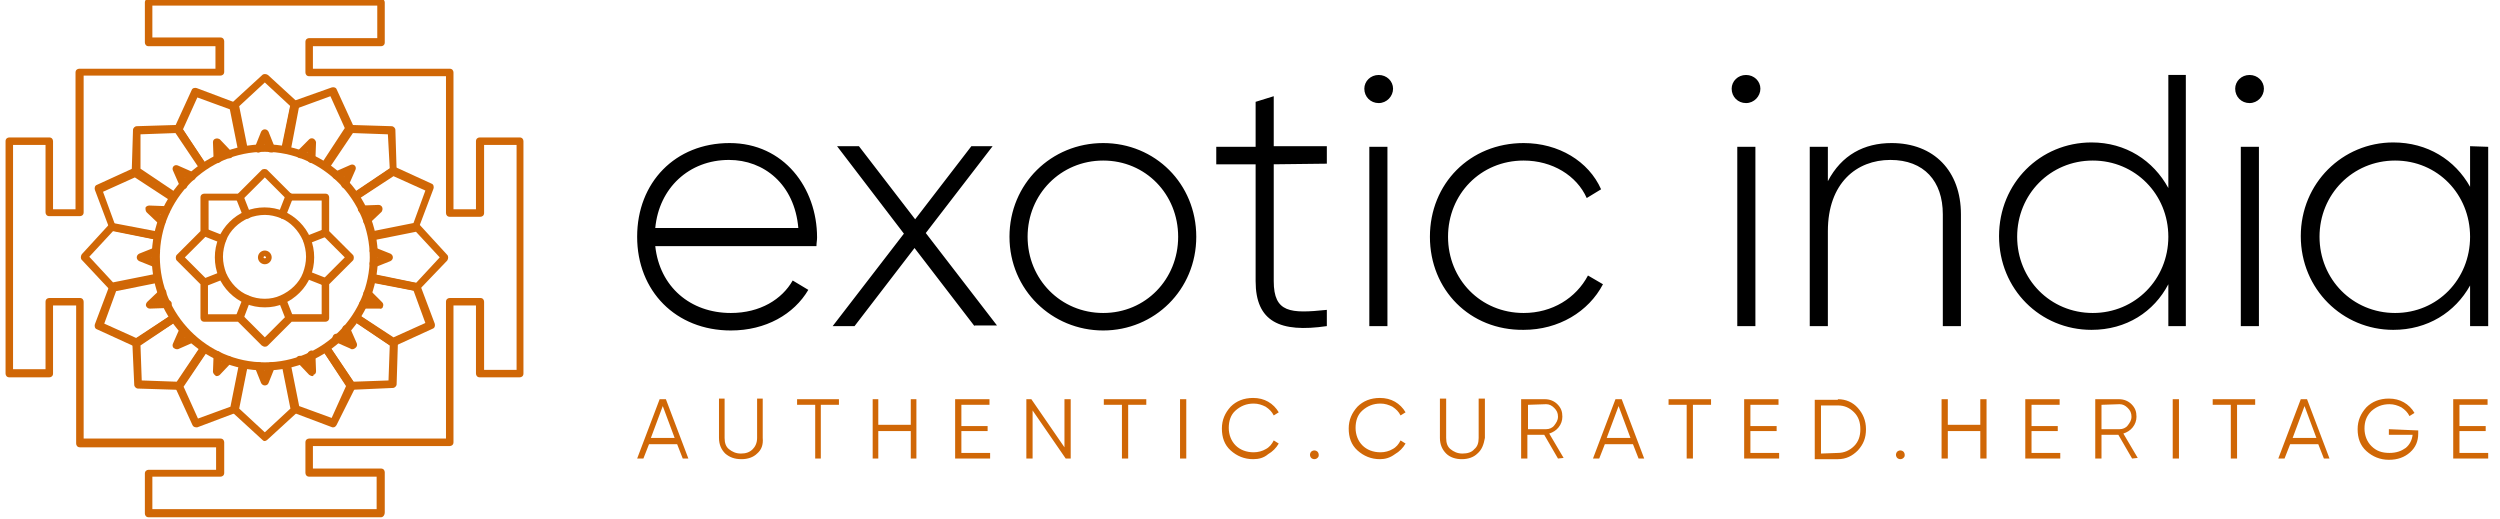 <svg height="56" id="Layer_1" version="1.1" viewBox="10 10 398 83" width="270" x="0" xml:space="preserve" xmlns="http://www.w3.org/2000/svg" y="0"><style>.st0{fill:#d06706}</style><path d="M139.7 48c0 .5-.1.9-.1 1.4h-25.8c.7 6.5 5.6 10.7 12.1 10.7 4.7 0 8.2-2.2 9.9-5.2l2.5 1.5c-2.3 3.9-6.8 6.5-12.4 6.5-8.8 0-15-6.3-15-15s6.1-15 14.8-15 14 7.2 14 15.1zm-25.9-1.5h22.9c-.6-7-5.5-10.9-11.1-10.9-6.4 0-11.2 4.5-11.8 10.9zM164.9 62.2l-9.6-12.5-9.6 12.5h-3.5l11.4-14.8-10.7-14h3.5l9 11.7 9-11.7h3.4l-10.7 13.9 11.4 14.8h-3.6v.1zM170.5 47.9c0-8.5 6.7-15 15-15s14.9 6.5 14.9 15-6.7 15-14.9 15-15-6.5-15-15zm27 0c0-6.8-5.2-12.2-12-12.2s-12.1 5.4-12.1 12.2 5.3 12.2 12.1 12.2 12-5.4 12-12.2zM212.8 36.3V55c0 5.1 2.7 5.2 8.5 4.6v2.6c-7.5 1.1-11.4-.7-11.4-7.2V36.3h-6.3v-2.8h6.3v-7.2l2.9-.9v8h8.5v2.8l-8.5.1zM227.3 24.2c0-1.2 1-2.2 2.3-2.2s2.3 1 2.3 2.2-1 2.3-2.3 2.3-2.3-1-2.3-2.3zm.8 9.3h2.9v28.7h-2.9V33.5zM237.8 47.9c0-8.5 6.4-15 15-15 5.6 0 10.4 2.9 12.4 7.4l-2.3 1.4c-1.6-3.6-5.5-6-10.1-6-6.9 0-12.1 5.4-12.1 12.2s5.2 12.2 12.1 12.2c4.6 0 8.4-2.4 10.3-6l2.4 1.4c-2.3 4.4-7.1 7.3-12.7 7.3-8.6.1-15-6.4-15-14.9zM286.1 24.2c0-1.2 1-2.2 2.3-2.2s2.3 1 2.3 2.2-1 2.3-2.3 2.3-2.3-1-2.3-2.3zm.9 9.3h2.9v28.7H287V33.5zM322.8 44.3v17.9h-2.9V44.3c0-5.3-3-8.7-8.4-8.7s-10 3.7-10 11.4v15.2h-2.9V33.5h2.9V39c2.2-4.2 5.8-6.1 10.2-6.1 6.8 0 11.1 4.5 11.1 11.4zM358.8 22v40.2H356v-6.7c-2.3 4.4-6.7 7.3-12.3 7.3-8.2 0-14.8-6.5-14.8-15s6.6-15 14.8-15c5.5 0 9.9 2.9 12.3 7.3V22h2.8zM356 47.9c0-6.8-5.3-12.2-12.1-12.2s-12.1 5.4-12.1 12.2 5.3 12.2 12.1 12.2S356 54.7 356 47.9zM366.7 24.2c0-1.2 1-2.2 2.3-2.2s2.3 1 2.3 2.2-1 2.3-2.3 2.3-2.3-1-2.3-2.3zm.9 9.3h2.9v28.7h-2.9V33.5zM407.2 33.5v28.7h-2.9v-6.5c-2.4 4.3-6.8 7.1-12.3 7.1-8.1 0-14.8-6.5-14.8-15s6.7-15 14.8-15c5.5 0 9.9 2.8 12.3 7.1v-6.5l2.9.1zm-2.9 14.4c0-6.8-5.2-12.2-12-12.2s-12.1 5.4-12.1 12.2 5.3 12.2 12.1 12.2 12-5.4 12-12.2z"></path><g><path class="st0" d="m118.2 83.4-.9-2.3h-4.5l-.9 2.3h-1l3.6-9.5h1l3.6 9.5h-.9zm-5.1-3.3h3.8L115 75l-1.9 5.1zM130.1 82.6c-.6.6-1.5.9-2.5.9-1.1 0-1.9-.3-2.6-.9-.6-.6-1-1.4-1-2.5v-6.3h.9v6.3c0 .8.2 1.4.7 1.8s1.1.7 1.9.7c.8 0 1.4-.2 1.9-.7.4-.4.7-1 .7-1.8v-6.3h.9v6.3c.1 1.1-.2 1.9-.9 2.5zM143.2 73.9v.9h-2.9v8.6h-.9v-8.6h-2.9v-.9h6.7zM154.7 73.9h.9v9.5h-.9V79h-5.2v4.4h-.9v-9.5h.9V78h5.2v-4.1zM162.8 82.5h4.6v.9h-5.6v-9.5h5.5v.9h-4.5v3.4h4.2v.8h-4.2v3.5zM179.3 73.9h1v9.5h-.8l-5.3-7.7v7.7h-1v-9.5h.8l5.3 7.7v-7.7zM192.4 73.9v.9h-2.9v8.6h-1v-8.6h-2.9v-.9h6.8zM197.8 73.9h1v9.5h-1v-9.5zM209.5 83.5c-1.4 0-2.6-.5-3.6-1.4s-1.4-2.1-1.4-3.5.5-2.5 1.4-3.5c.9-.9 2.1-1.4 3.6-1.4.9 0 1.7.2 2.4.6s1.3 1 1.7 1.7l-.8.5c-.3-.6-.7-1-1.3-1.4-.6-.3-1.2-.5-1.9-.5-1.2 0-2.1.4-2.9 1.1s-1.1 1.7-1.1 2.8.4 2.1 1.1 2.8 1.7 1.1 2.9 1.1c.7 0 1.4-.2 1.9-.5.6-.3 1-.8 1.3-1.4l.8.5c-.4.7-1 1.3-1.7 1.7-.7.6-1.5.8-2.4.8zM219.8 83.3c-.1.1-.3.2-.5.2s-.4-.1-.5-.2-.2-.3-.2-.5.1-.4.2-.5.3-.2.5-.2.4.1.5.2.2.3.2.5 0 .3-.2.5zM229.8 83.5c-1.4 0-2.6-.5-3.6-1.4s-1.4-2.1-1.4-3.5.5-2.5 1.4-3.5c.9-.9 2.1-1.4 3.6-1.4.9 0 1.7.2 2.4.6s1.3 1 1.7 1.7l-.8.5c-.3-.6-.7-1-1.3-1.4-.6-.3-1.2-.5-1.9-.5-1.2 0-2.1.4-2.9 1.1s-1.1 1.7-1.1 2.8.4 2.1 1.1 2.8 1.7 1.1 2.9 1.1c.7 0 1.4-.2 1.9-.5.6-.3 1-.8 1.3-1.4l.8.5c-.4.7-1 1.3-1.7 1.7-.8.6-1.6.8-2.4.8zM245.4 82.6c-.6.6-1.5.9-2.5.9s-1.9-.3-2.5-.9c-.6-.6-1-1.4-1-2.5v-6.3h1v6.3c0 .8.2 1.4.7 1.8.5.4 1.1.7 1.9.7s1.5-.2 1.9-.7c.5-.4.7-1 .7-1.8v-6.3h1v6.3c-.2 1.1-.5 1.9-1.2 2.5zM258.3 83.4l-2.2-3.8h-2.7v3.8h-1v-9.5h3.8c.8 0 1.5.3 2 .8.6.6.8 1.2.8 2 0 .6-.2 1.2-.6 1.7-.4.5-.9.8-1.5 1l2.3 3.9-.9.1zm-4.8-8.6v3.9h2.9c.5 0 1-.2 1.3-.6s.6-.8.6-1.4-.2-1-.6-1.4-.8-.6-1.3-.6l-2.9.1zM271.2 83.4l-.9-2.3h-4.5l-.9 2.3h-1l3.6-9.5h1l3.6 9.5h-.9zm-5.1-3.3h3.8L268 75l-1.9 5.1zM282.8 73.9v.9h-2.9v8.6h-1v-8.6H276v-.9h6.8zM289.1 82.5h4.6v.9h-5.6v-9.5h5.5v.9h-4.5v3.4h4.2v.8h-4.2v3.5zM303.1 73.9c1.3 0 2.4.5 3.2 1.4s1.3 2 1.3 3.4-.4 2.4-1.3 3.4c-.9.9-1.9 1.4-3.2 1.4h-3.7V74h3.7zm0 8.6c1 0 1.9-.4 2.6-1.1s1-1.6 1-2.7-.3-2-1-2.7-1.5-1.1-2.6-1.1h-2.7v7.7l2.7-.1zM313.6 83.3c-.1.1-.3.2-.5.2s-.4-.1-.5-.2-.2-.3-.2-.5.1-.4.2-.5.3-.2.5-.2.4.1.5.2.2.3.2.5 0 .3-.2.5zM325.9 73.9h1v9.5h-1V79h-5.2v4.4h-1v-9.5h1V78h5.2v-4.1zM334.1 82.5h4.6v.9h-5.6v-9.5h5.5v.9h-4.5v3.4h4.2v.8h-4.2v3.5zM350.2 83.4l-2.2-3.8h-2.7v3.8h-1v-9.5h3.8c.8 0 1.5.3 2 .8.6.6.8 1.2.8 2 0 .6-.2 1.2-.6 1.7-.4.5-.9.8-1.5 1l2.3 3.9-.9.1zm-4.9-8.6v3.9h2.9c.5 0 1-.2 1.3-.6s.6-.8.6-1.4-.2-1-.6-1.4-.8-.6-1.3-.6l-2.9.1zM356.7 73.9h1v9.5h-1v-9.5zM369.9 73.9v.9H367v8.6h-1v-8.6h-2.9v-.9h6.8zM380.9 83.4l-.9-2.3h-4.5l-.9 2.3h-1l3.6-9.5h1l3.6 9.5h-.9zm-5-3.3h3.8l-1.9-5.1-1.9 5.1zM396 78.9v.5c0 1.2-.4 2.2-1.3 3s-2 1.2-3.4 1.2-2.6-.5-3.6-1.4-1.4-2.1-1.4-3.5.5-2.5 1.4-3.5c.9-.9 2.1-1.4 3.6-1.4.9 0 1.7.2 2.4.6s1.3 1 1.7 1.7l-.8.5c-.3-.6-.7-1-1.3-1.4-.6-.3-1.2-.5-1.9-.5-1.2 0-2.1.4-2.9 1.1-.8.8-1.1 1.7-1.1 2.8s.4 2.1 1.1 2.8c.8.8 1.7 1.1 2.9 1.1 1.1 0 1.9-.3 2.6-.8.6-.5 1-1.2 1.1-2.1h-3.8v-.9l4.7.2zM402.6 82.5h4.6v.9h-5.6v-9.5h5.5v.9h-4.5v3.4h4.2v.8h-4.2v3.5z"></path></g><g><path class="st0" d="M69.9 92.8H32.7c-.4 0-.6-.3-.6-.6v-6.4c0-.4.3-.6.6-.6h10.8v-3.6H21.7c-.4 0-.6-.3-.6-.6V58.9h-3.7v10.9c0 .4-.3.6-.6.6h-6.4c-.4 0-.6-.3-.6-.6V32.6c0-.4.3-.6.6-.6h6.4c.4 0 .6.3.6.6v10.9H21V21.6c0-.4.3-.6.6-.6h21.8v-3.6H32.7c-.4 0-.6-.3-.6-.6v-6.4c0-.4.3-.6.6-.6h37.2c.4 0 .6.3.6.6v6.4c0 .4-.3.6-.6.6H59V21h21.9c.4 0 .6.3.6.6v21.9h3.6V32.6c0-.4.3-.6.6-.6h6.4c.4 0 .6.3.6.6v37.2c0 .4-.3.6-.6.6h-6.4c-.4 0-.6-.3-.6-.6V58.9h-3.6v21.9c0 .4-.3.6-.6.6H59V85h10.9c.4 0 .6.3.6.6V92c0 .5-.3.8-.6.8zm-36.6-1.3h35.9v-5.2H58.4c-.4 0-.6-.3-.6-.6v-4.9c0-.4.3-.6.6-.6h21.9V58.3c0-.4.3-.6.6-.6h4.9c.4 0 .6.3.6.6v10.9h5.2v-36h-5.2v10.9c0 .4-.3.6-.6.6h-4.9c-.4 0-.6-.3-.6-.6V22.2H58.4c-.4 0-.6-.3-.6-.6v-4.9c0-.4.3-.6.6-.6h10.9v-5.2h-36V16h10.9c.4 0 .6.3.6.6v4.9c0 .4-.3.6-.6.6H22.3V44c0 .4-.3.6-.6.6h-4.9c-.4 0-.6-.3-.6-.6V33.2H11v35.9h5.2V58.3c0-.4.3-.6.6-.6h4.9c.4 0 .6.3.6.6v21.9h21.9c.4 0 .6.3.6.6v4.9c0 .4-.3.6-.6.6H33.3v5.2z"></path><path class="st0" d="M51.3 69.3c-10 0-18.1-8.1-18.1-18.1s8.1-18.1 18.1-18.1 18.1 8.1 18.1 18.1-8.1 18.1-18.1 18.1zm0-35c-9.3 0-16.8 7.6-16.8 16.8S42 68 51.3 68s16.8-7.6 16.8-16.8-7.6-16.9-16.8-16.9z"></path><path class="st0" d="M54.7 34.3h-.1c-.4-.1-.6-.4-.5-.8l1.3-6.5-4.1-3.8-4.1 3.8 1.3 6.5c.1.4-.2.7-.5.8-.4.1-.7-.2-.8-.5L45.9 27c0-.2 0-.4.2-.6l4.8-4.4c.2-.2.6-.2.9 0l4.8 4.4c.2.1.2.4.2.6l-1.3 6.8c-.2.3-.5.5-.8.5z"></path><path class="st0" d="M52.2 34.4c-.3 0-.5-.2-.6-.4l-.4-.9-.3.9c-.1.3-.5.5-.8.4-.3-.1-.5-.5-.4-.8l1-2.5c.1-.2.3-.4.6-.4s.5.2.6.4l1 2.5c.1.3 0 .7-.4.8h-.3zM41.4 37c-.2 0-.4-.1-.5-.3L37 30.9c-.1-.2-.1-.4-.1-.6l2.7-5.9c.1-.3.5-.4.8-.3l6.1 2.3c.2.1.4.3.4.5l1.4 6.8c.1.4-.1.7-.5.8-.3.1-.7-.2-.8-.5l-1.3-6.5-5.2-1.9-2.3 5.1 3.6 5.5c.2.3.1.7-.2.9 0-.1-.1-.1-.2-.1z"></path><path class="st0" d="M43.7 36.1c-.4 0-.6-.3-.6-.6l-.1-2.7c0-.3.1-.5.4-.6s.5 0 .7.1l1.9 2c.2.3.2.7 0 .9s-.7.2-.9 0l-.7-.7v1c-.1.3-.3.6-.7.6zM36.5 41.9c-.1 0-.2 0-.4-.1l-5.8-3.9c-.2-.1-.3-.3-.3-.6l.2-6.5c0-.3.3-.6.6-.6l6.5-.2c.3 0 .4.1.6.3l3.9 5.8c.2.3.1.7-.2.9-.3.2-.7.1-.9-.2L37 31.3l-5.6.2V37l5.5 3.7c.3.2.4.6.2.9-.2.2-.4.3-.6.3z"></path><path class="st0" d="M38.3 40.2c-.2 0-.5-.1-.6-.4l-1.1-2.5c-.1-.2-.1-.5.1-.7.2-.2.5-.2.7-.1l2.5 1.1c.3.1.5.5.3.9-.1.3-.5.5-.8.3l-.9-.4.4.9c.1.3 0 .7-.3.9h-.3zM33.8 48.3h-.1l-6.8-1.4c-.2 0-.4-.2-.5-.4l-2.3-6.1c-.1-.3 0-.7.3-.8l5.9-2.7c.2-.1.4-.1.6.1l5.8 3.9c.3.2.4.6.2.9-.2.3-.6.4-.9.2l-5.5-3.6-5.1 2.3 1.9 5.2 6.5 1.3c.3.1.6.4.5.8.1.1-.2.3-.5.3z"></path><path class="st0" d="M34.8 46.1c-.2 0-.3-.1-.4-.2l-2-1.9c-.2-.2-.2-.5-.2-.7s.3-.4.6-.4l2.7.1c.4 0 .6.3.6.7s-.3.6-.6.6h-1l.7.7c.3.2.3.6 0 .9 0 .1-.2.1-.4.2zM27 56.6c-.2 0-.3-.1-.5-.2L22 51.6c-.2-.2-.2-.6 0-.9l4.4-4.8c.2-.2.4-.2.6-.2l6.8 1.3c.3.1.6.4.5.8-.1.4-.4.6-.8.5L27 47l-3.8 4.1 3.8 4.1 6.5-1.3c.3-.1.7.2.8.5.1.4-.2.7-.5.8L27 56.5c.1.1 0 .1 0 .1z"></path><path class="st0" d="M33.9 52.8h-.2l-2.5-1c-.2-.1-.4-.3-.4-.6s.2-.5.4-.6l2.5-1c.3-.1.7 0 .8.4s0 .7-.4.8l-.9.4.9.4c.3.1.5.5.4.8-.1.2-.4.4-.6.4zM30.6 65.5c-.1 0-.2 0-.3-.1l-5.9-2.7c-.3-.1-.4-.5-.3-.8l2.3-6.1c.1-.2.3-.4.5-.4l6.8-1.4c.3-.1.7.1.8.5s-.2.7-.5.8l-6.5 1.3-1.9 5.2 5.1 2.3 5.5-3.6c.3-.2.7-.1.9.2.2.3.1.7-.2.9L31 65.4c-.1.1-.2.1-.4.1z"></path><path class="st0" d="M32.9 59.4c-.3 0-.5-.2-.6-.4-.1-.2 0-.5.2-.7l2-1.9c.3-.2.7-.2.9 0 .2.3.2.7 0 .9l-.7.7h1c.4 0 .7.3.7.6 0 .4-.3.6-.6.7l-2.9.1zM37.5 72.4l-6.5-.2c-.3 0-.6-.3-.6-.6l-.3-6.6c0-.2.1-.4.3-.6l5.8-3.9c.3-.2.7-.1.9.2.2.3.1.7-.2.9l-5.5 3.7.2 5.6 5.6.2 3.7-5.5c.2-.3.6-.4.9-.2.3.2.4.6.2.9l-4 5.8c-.1.2-.3.3-.5.3z"></path><path class="st0" d="M37.2 65.9c-.2 0-.3-.1-.5-.2-.2-.2-.2-.5-.1-.7l1.1-2.5c.1-.3.5-.5.8-.3.3.1.5.5.3.9l-.3.9.9-.4c.3-.1.7 0 .8.3.1.3 0 .7-.3.9l-2.5 1.1h-.2zM40.3 78.4c-.2 0-.5-.1-.6-.4L37 72.1c-.1-.2-.1-.4.1-.6l3.8-5.8c.2-.3.6-.4.9-.2.3.2.4.6.2.9l-3.7 5.5 2.3 5.1 5.2-1.9 1.3-6.5c.1-.4.4-.6.8-.5.4.1.6.4.5.8L47 75.6c0 .2-.2.4-.4.5l-6.1 2.3h-.2z"></path><path class="st0" d="M43.6 70.2c-.1 0-.2 0-.2-.1-.2-.1-.4-.4-.4-.6l.1-2.7c0-.4.3-.6.6-.6.4 0 .6.3.6.7v1l.7-.7c.2-.3.7-.3.9 0 .3.2.3.6 0 .9L44.1 70c-.1.1-.3.2-.5.2z"></path><g><path class="st0" d="M51.3 80.6c-.2 0-.3-.1-.4-.2L46.1 76c-.2-.1-.2-.4-.2-.6l1.3-6.8c.1-.4.4-.6.8-.5.4.1.6.4.5.8l-1.3 6.5 4.1 3.8 4.1-3.8-1.3-6.5c-.1-.4.2-.7.5-.8.3-.1.7.2.8.5l1.3 6.8c0 .2 0 .4-.2.6l-4.8 4.4c-.1.1-.3.2-.4.2z"></path><path class="st0" d="M51.3 71.7c-.3 0-.5-.2-.6-.4l-1-2.5c-.1-.3 0-.7.4-.8.3-.1.7 0 .8.4l.4.9.4-.9c.1-.3.5-.5.8-.4s.5.5.4.8l-1 2.5c-.1.3-.4.4-.6.4z"></path></g><g><path class="st0" d="M62.3 78.4h-.2L56 76.1c-.2-.1-.4-.3-.4-.5l-1.4-6.8c-.1-.4.1-.7.5-.8.4-.1.7.1.8.5l1.3 6.5 5.2 1.9 2.3-5.1-3.6-5.5c-.2-.3-.1-.7.2-.9.3-.2.7-.1.9.2l3.9 5.8c.1.2.1.4.1.6l-3 6c-.1.2-.3.4-.5.4z"></path><path class="st0" d="M58.9 70.2c-.2 0-.3-.1-.5-.2l-1.9-2c-.2-.3-.2-.7 0-.9s.7-.2.9 0l.7.7v-1c0-.4.3-.6.6-.7.4 0 .6.3.7.6l.1 2.7c0 .3-.1.5-.4.6 0 .2-.1.2-.2.2z"></path></g><g><path class="st0" d="M65.1 72.4c-.2 0-.4-.1-.5-.3l-3.9-5.8c-.2-.3-.1-.7.2-.9.3-.2.7-.1.9.2l3.7 5.5 5.6-.2.2-5.6-5.5-3.7c-.3-.2-.4-.6-.2-.9.2-.3.6-.4.9-.2l5.8 3.9c.2.1.3.3.3.6l-.2 6.5c0 .3-.3.6-.6.6l-6.7.3z"></path><path class="st0" d="M65.3 65.9c-.1 0-.2 0-.3-.1l-2.5-1.1c-.3-.1-.5-.5-.3-.9.1-.3.5-.5.9-.3l.9.4-.3-.9c-.1-.3 0-.7.3-.9.3-.1.7 0 .9.3l1.1 2.5c.1.2.1.5-.1.7-.2.2-.4.3-.6.3z"></path></g><g><path class="st0" d="M71.9 65.5c-.1 0-.2 0-.4-.1l-5.8-3.9c-.3-.2-.4-.6-.2-.9.2-.3.6-.4.9-.2l5.5 3.6 5.1-2.3-1.9-5.2-6.5-1.3c-.4-.1-.6-.4-.5-.8.1-.4.4-.6.8-.5l6.8 1.4c.2 0 .4.2.5.4l2.3 6.1c.1.3 0 .7-.3.8l-5.9 2.7c-.2.2-.3.2-.4.2z"></path><path class="st0" d="M69.7 59.4H67c-.4 0-.6-.3-.6-.7s.3-.6.6-.6h1l-.7-.7c-.3-.2-.3-.6 0-.9.2-.3.6-.3.9 0l1.9 1.9c.2.2.2.5.1.7 0 .2-.3.4-.5.3z"></path></g><g><path class="st0" d="M75.6 56.6h-.1l-6.8-1.3c-.4-.1-.6-.4-.5-.8.1-.4.4-.6.8-.5l6.5 1.3 3.8-4.1-3.8-4.1-6.5 1.3c-.3.1-.7-.2-.8-.5-.1-.4.2-.7.5-.8l6.8-1.3c.2 0 .4 0 .6.2l4.4 4.8c.2.2.2.6 0 .9L76 56.4c-.1.1-.2.2-.4.2z"></path><path class="st0" d="M68.7 52.8c-.3 0-.5-.2-.6-.4-.1-.3 0-.7.4-.8l.9-.4-.9-.4c-.3-.1-.5-.5-.4-.8s.5-.5.8-.4l2.5 1c.2.1.4.3.4.6s-.2.5-.4.6l-2.5 1h-.2z"></path></g><g><path class="st0" d="M68.7 48.3c-.3 0-.6-.2-.6-.5-.1-.4.1-.7.5-.8l6.5-1.3 1.9-5.2-5.1-2.3-5.5 3.6c-.3.2-.7.1-.9-.2-.2-.3-.1-.7.2-.9l5.8-3.9c.2-.1.4-.1.6-.1l5.9 2.7c.3.1.4.5.3.8L76 46.3c-.1.2-.3.4-.5.4l-6.8 1.4c.1.2.1.2 0 .2z"></path><path class="st0" d="M67.7 46c-.2 0-.3-.1-.5-.2-.2-.3-.2-.7 0-.9l.7-.7h-1c-.3 0-.6-.3-.7-.6 0-.4.3-.6.6-.7l2.7-.1c.2 0 .5.1.6.4s0 .5-.1.7l-2 1.9c0 .2-.1.2-.3.2z"></path></g><g><path class="st0" d="M66.1 41.9c-.2 0-.4-.1-.5-.3-.2-.3-.1-.7.2-.9l5.5-3.7-.3-5.5-5.6-.2-3.7 5.5c-.2.3-.6.4-.9.2-.3-.2-.4-.6-.2-.9l3.9-5.8c.1-.2.3-.3.6-.3l6.5.2c.3 0 .6.3.6.6l.2 6.5c0 .2-.1.4-.3.6l-5.8 3.9c0 .1-.1.1-.2.1z"></path><path class="st0" d="M64.2 40.2c-.1 0-.2 0-.3-.1-.3-.1-.5-.5-.3-.9l.4-.9-.9.4c-.3.1-.7 0-.9-.3-.1-.3 0-.7.3-.9l2.5-1.1c.2-.1.5-.1.7.1.2.2.2.5.1.7l-1.1 2.5c0 .3-.2.5-.5.5z"></path></g><g><path class="st0" d="M61.1 37c-.1 0-.2 0-.4-.1-.3-.2-.4-.6-.2-.9l3.6-5.5-2.3-5.1-5.2 1.9-1.3 6.5c-.1.4-.4.6-.8.5-.4-.1-.6-.4-.5-.8l1.4-6.8c0-.2.2-.4.4-.5L62 24c.3-.1.7 0 .8.3l2.7 5.9c.1.2.1.4-.1.6l-3.9 5.8c0 .3-.2.4-.4.4z"></path><path class="st0" d="M58.8 36.1c-.4 0-.7-.3-.7-.7v-1l-.7.7c-.2.3-.6.3-.9 0s-.3-.6 0-.9l1.9-1.9c.2-.2.5-.2.7-.1s.4.4.4.6l-.1 2.7c.1.3-.2.6-.6.6z"></path></g><g><path class="st0" d="M51.3 65.5c-.2 0-.3-.1-.5-.2L47 61.5h-5.4c-.4 0-.6-.3-.6-.6v-5.4l-3.8-3.8c-.2-.2-.2-.7 0-.9L41 47v-5.4c0-.4.3-.6.6-.6H47l3.8-3.8c.2-.2.7-.2.9 0l3.8 3.8H61c.4 0 .6.3.6.6V47l3.8 3.8c.2.2.2.7 0 .9l-3.8 3.8v5.4c0 .4-.3.6-.6.6h-5.4l-3.8 3.8c-.2.2-.4.2-.5.2zm-3.4-4.9 3.4 3.4 3.4-3.4.3-.3c.2-.1.4-.1.6 0h4.8v-4.7c-.1-.2-.1-.4-.1-.6s.2-.3.4-.4l3.4-3.4-3.4-3.4-.3-.3c-.1-.2-.1-.4 0-.6v-4.8h-4.7c-.2.1-.4.1-.6.1s-.3-.2-.4-.4l-3.4-3.4-3.4 3.4-.3.3c-.2.1-.4.1-.5 0h-4.8V47.4c-.1.2-.2.3-.4.4l-3.4 3.4 3.4 3.4.3.3c.1.2.1.4 0 .6v4.8H47c.1-.1.3-.1.4 0 .2 0 .4.1.5.3zm3.4-1.4c-1.1 0-2.1-.2-3.1-.6-1.9-.8-3.5-2.4-4.3-4.3-.4-1-.6-2-.6-3.1s.2-2.1.6-3.1c.8-1.9 2.4-3.5 4.3-4.3 1.9-.8 4.2-.8 6.1 0 1.9.8 3.5 2.4 4.3 4.3.4 1 .6 2 .6 3.1s-.2 2.1-.6 3.1c-.8 1.9-2.4 3.5-4.3 4.3-.9.4-1.9.6-3 .6zm0-14.8c-.9 0-1.8.2-2.6.5-1.6.7-3 2-3.6 3.6-.3.8-.5 1.7-.5 2.6s.2 1.8.5 2.6c.7 1.6 2 3 3.6 3.6 1.6.7 3.6.7 5.1 0 1.6-.7 3-2 3.6-3.6.3-.8.5-1.7.5-2.6s-.2-1.8-.5-2.6c-.7-1.6-2-3-3.6-3.6-.8-.3-1.6-.5-2.5-.5z"></path><path class="st0" d="M55.2 61.4c-.2 0-.5-.1-.6-.4l-1.1-2.8c-.1-.3 0-.7.4-.8.3-.1.7 0 .8.4l1.1 2.8c.1.3 0 .7-.4.8h-.2zM48.4 45c-.2 0-.5-.1-.6-.4l-1.1-2.8c-.1-.3 0-.7.4-.8.3-.1.7 0 .8.4l1.1 2.8c.1.3 0 .7-.4.8h-.2zM47.3 61.4c-.1 0-.2 0-.2-.1-.3-.1-.5-.5-.4-.8l1.1-2.8c.1-.3.5-.5.8-.4.3.1.5.5.4.8L47.9 61c-.1.3-.4.4-.6.4zM54.1 45c-.1 0-.2 0-.2-.1-.3-.1-.5-.5-.4-.8l1.1-2.8c.1-.3.5-.5.8-.4.3.1.5.5.4.8l-1.1 2.8c-.1.4-.4.5-.6.5zM41.7 55.8c-.2 0-.5-.1-.6-.4-.1-.3 0-.7.4-.8l2.8-1.1c.3-.1.7 0 .8.4.1.3 0 .7-.4.8l-2.8 1.1h-.2zM58.1 49c-.2 0-.5-.1-.6-.4-.1-.3 0-.7.4-.8l2.8-1.1c.3-.1.7 0 .8.4.1.3 0 .7-.4.8L58.3 49h-.2zM44.5 49c-.1 0-.2 0-.2-.1l-2.8-1.1c-.3-.1-.5-.5-.4-.8.1-.3.5-.5.8-.4l2.8 1.1c.3.1.5.5.4.8-.2.3-.4.5-.6.5zM60.9 55.8c-.1 0-.2 0-.2-.1l-2.8-1.1c-.3-.1-.5-.5-.4-.8.1-.3.5-.5.8-.4l2.8 1.1c.3.1.5.5.4.8-.1.3-.4.5-.6.5z"></path></g><path class="st0" d="M51.3 52.3c-.6 0-1.1-.5-1.1-1.1s.5-1.1 1.1-1.1 1.1.5 1.1 1.1-.5 1.1-1.1 1.1zm0-1.3c-.1 0-.2.1-.2.2 0 .2.4.2.4 0-.1-.1-.1-.2-.2-.2z"></path></g></svg>